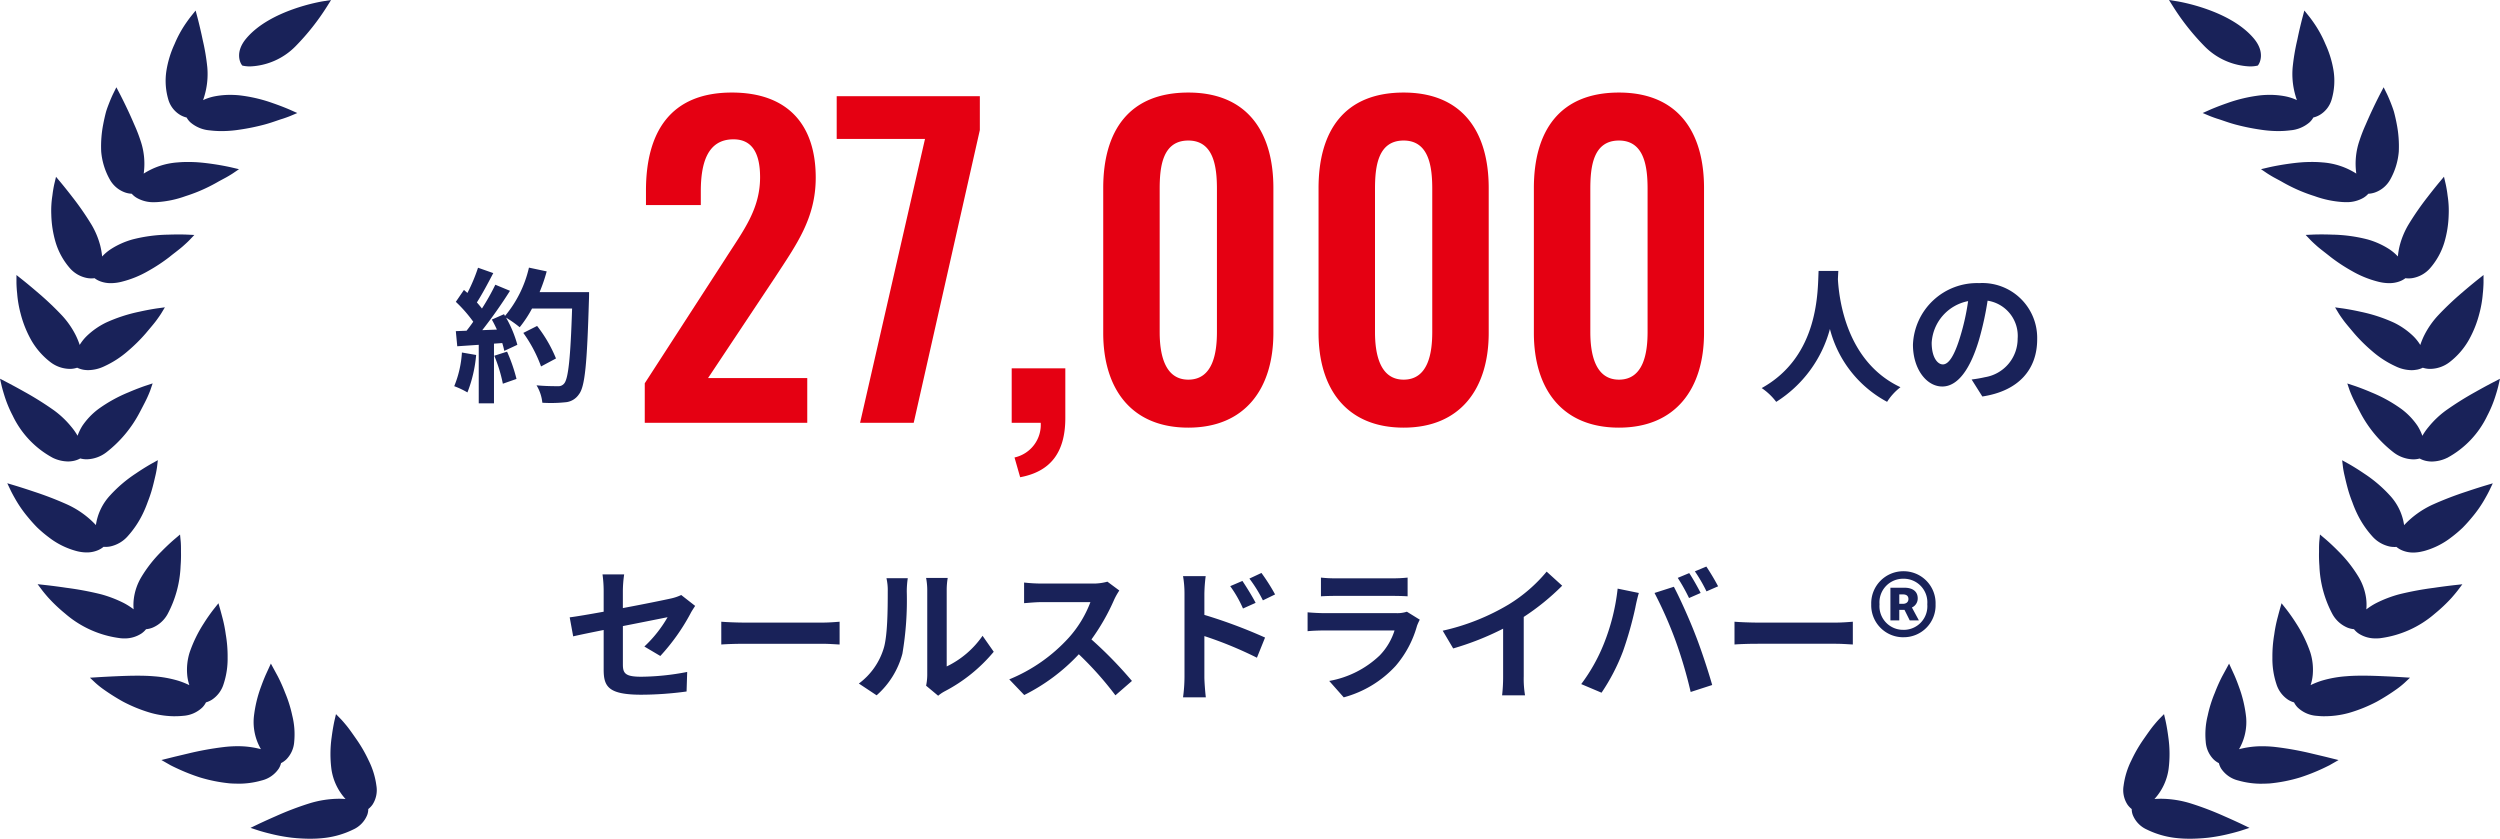 <svg xmlns="http://www.w3.org/2000/svg" width="310" height="104" viewBox="0 0 310 104"><g transform="translate(-544 -814.573)"><path d="M271.494,126.2a14.485,14.485,0,0,1-1.537-.078,10.883,10.883,0,0,1-3.752-1.063,3.351,3.351,0,0,1-1.746-1.82,2.177,2.177,0,0,1-.127-.721,2.525,2.525,0,0,1-.533-.562,3.308,3.308,0,0,1-.474-2.327,9.854,9.854,0,0,1,.972-3.155,17.415,17.415,0,0,1,1.5-2.6c.536-.77.976-1.4,1.334-1.818.36-.439.6-.687.6-.687l.607-.62.188.808c.008.036.2.889.349,2.061a14.716,14.716,0,0,1,.029,3.949,6.949,6.949,0,0,1-1.751,3.709c.273-.021.543-.032.816-.032a12.746,12.746,0,0,1,3.714.588,38.081,38.081,0,0,1,4.165,1.593c1.25.546,2.182.992,2.182.992l.907.435-.967.317s-.453.149-1.2.339l-.135.033a21.191,21.191,0,0,1-2.841.534,22.783,22.783,0,0,1-2.3.129Zm9.026-6.825c.313,0,.628-.011.954-.032a19.062,19.062,0,0,0,3.754-.748,23.96,23.96,0,0,0,2.779-1.095c.344-.16.62-.3.828-.4l1.146-.655-1.661-.413-1.682-.4a38.388,38.388,0,0,0-4.435-.8,14.79,14.79,0,0,0-1.639-.1,11.165,11.165,0,0,0-2.926.369,6.709,6.709,0,0,0,.883-3.951,15.666,15.666,0,0,0-.918-3.859c-.2-.566-.4-1.052-.556-1.405l-.641-1.4-.864,1.592a20.06,20.06,0,0,0-.9,2.021,15.669,15.669,0,0,0-.884,2.819,9.615,9.615,0,0,0-.247,3.262,3.435,3.435,0,0,0,.986,2.194,2.658,2.658,0,0,0,.647.455,2.278,2.278,0,0,0,.286.684,3.552,3.552,0,0,0,2.116,1.467,10.341,10.341,0,0,0,2.968.4Zm7.757-8.364a11.392,11.392,0,0,0,2.948-.4,18.235,18.235,0,0,0,3.51-1.412,25.854,25.854,0,0,0,2.48-1.567,10.78,10.78,0,0,0,.952-.767l.675-.634-.975-.062s-1.026-.066-2.414-.125c-.692-.03-1.6-.064-2.516-.064-.785,0-1.448.025-2.024.075a14.138,14.138,0,0,0-3.031.552,10.078,10.078,0,0,0-1.367.547,5.6,5.6,0,0,0,.27-1.341,7.2,7.2,0,0,0-.3-2.7,16.452,16.452,0,0,0-1.753-3.607,21.658,21.658,0,0,0-1.25-1.786L282.912,97l-.243.863s-.089.317-.222.833a16.779,16.779,0,0,0-.436,2.148,16.216,16.216,0,0,0-.233,2.92,9.952,9.952,0,0,0,.489,3.23,3.6,3.6,0,0,0,1.465,1.977,2.761,2.761,0,0,0,.731.323,2.424,2.424,0,0,0,.439.623,3.788,3.788,0,0,0,2.4,1.047,9.231,9.231,0,0,0,.979.051Zm6.761-9.663a12.866,12.866,0,0,0,6.893-3.067,19.391,19.391,0,0,0,2.093-1.984c.479-.547.747-.9.747-.9l.563-.75-1,.11s-1.039.114-2.4.312l-.172.025a38.483,38.483,0,0,0-4.279.8,14.923,14.923,0,0,0-2.831,1.085,8.33,8.33,0,0,0-1.228.783A6.145,6.145,0,0,0,293.4,96.4a6.947,6.947,0,0,0-.9-2.6,16.319,16.319,0,0,0-2.515-3.219c-.877-.895-1.59-1.5-1.619-1.524l-.69-.582-.083.847s-.032.332-.034.894l0,.431a17.194,17.194,0,0,0,.048,1.733,13.754,13.754,0,0,0,1.623,5.981,3.812,3.812,0,0,0,1.872,1.671,2.877,2.877,0,0,0,.79.185,2.574,2.574,0,0,0,.567.53,3.768,3.768,0,0,0,2.185.611C294.77,101.36,294.9,101.356,295.039,101.346Zm5.454-10.8a9.64,9.64,0,0,0,3.451-1.707,15.442,15.442,0,0,0,1.447-1.226c.394-.4.787-.84,1.164-1.3a14.986,14.986,0,0,0,1.609-2.326c.355-.621.542-1.019.542-1.019l.4-.841-.964.288s-1,.3-2.34.752a42.251,42.251,0,0,0-4.124,1.59,11.315,11.315,0,0,0-3.568,2.559,6.823,6.823,0,0,0-1.778-3.7,16.661,16.661,0,0,0-3.188-2.706c-1.053-.718-1.881-1.18-1.916-1.2l-.8-.443.1.837s.038.33.157.884l.08.343c.113.487.254,1.091.45,1.766.137.457.295.912.465,1.339a14.014,14.014,0,0,0,.593,1.432,11.825,11.825,0,0,0,1.866,2.8,4.01,4.01,0,0,0,2.2,1.3,3.04,3.04,0,0,0,.56.053c.1,0,.183,0,.258-.012a2.751,2.751,0,0,0,.672.417,3.547,3.547,0,0,0,1.436.287A5.037,5.037,0,0,0,300.494,90.541Zm2.952-11.57a11.611,11.611,0,0,0,4.983-5.241,14.868,14.868,0,0,0,1.053-2.574c.213-.673.311-1.1.311-1.1l.208-.9-.886.459s-.913.472-2.089,1.136a39.389,39.389,0,0,0-3.718,2.327,11.408,11.408,0,0,0-2.118,2,7.635,7.635,0,0,0-.814,1.154,6.329,6.329,0,0,0-.6-1.239,8.69,8.69,0,0,0-1.966-2.062,17.991,17.991,0,0,0-3.737-2.076c-1.187-.512-2.1-.815-2.137-.828l-.87-.287.272.8s.108.317.338.826c.2.453.51,1.045.87,1.731l.134.255a15.136,15.136,0,0,0,4.11,4.923,4.178,4.178,0,0,0,2.451.878,2.956,2.956,0,0,0,.8-.107,2.873,2.873,0,0,0,.749.287,3.442,3.442,0,0,0,.776.088A4.487,4.487,0,0,0,303.445,78.972Zm-3.787-10.932a2.864,2.864,0,0,0,.772-.252,2.955,2.955,0,0,0,.8.146l.152,0a4.024,4.024,0,0,0,2.369-.839,9.181,9.181,0,0,0,2.407-2.785,13.594,13.594,0,0,0,1.288-3.252,13.812,13.812,0,0,0,.424-2.468l.025-.242c.061-.7.063-1.132.063-1.132l0-.923-.769.612s-.79.629-1.793,1.491a37.337,37.337,0,0,0-3.116,2.954,10.663,10.663,0,0,0-1.639,2.355,9.216,9.216,0,0,0-.525,1.266,5.579,5.579,0,0,0-.871-1.1,9.339,9.339,0,0,0-2.379-1.663,19.376,19.376,0,0,0-4.13-1.353c-1.274-.287-2.234-.419-2.274-.425l-.911-.124.439.729s.175.291.508.744c.249.356.614.79,1.037,1.292l.392.467a20.467,20.467,0,0,0,2.192,2.171,12.031,12.031,0,0,0,2.953,1.914,4.719,4.719,0,0,0,1.971.472A3.406,3.406,0,0,0,299.659,68.039ZM297.574,57.08a2.733,2.733,0,0,0,.7-.387,2.763,2.763,0,0,0,.393.027,3.179,3.179,0,0,0,.419-.028,3.754,3.754,0,0,0,2.276-1.273,8.684,8.684,0,0,0,1.738-3.163,13.231,13.231,0,0,0,.537-3.408,12.038,12.038,0,0,0-.133-2.391l-.043-.339c-.1-.691-.2-1.113-.2-1.113l-.208-.894-.61.73s-.631.755-1.416,1.776a35.273,35.273,0,0,0-2.382,3.443,10.059,10.059,0,0,0-1.083,2.6A9.439,9.439,0,0,0,297.335,54a5.8,5.8,0,0,0-1.1-.925,9.862,9.862,0,0,0-2.7-1.2,18.931,18.931,0,0,0-4.368-.583c-.485-.019-.925-.025-1.289-.025-.641,0-1.046.018-1.046.018l-.933.043.608.638s.24.253.673.634c.269.252.63.533,1.047.859.24.188.5.389.763.6a21.225,21.225,0,0,0,2.635,1.737,12.657,12.657,0,0,0,3.322,1.345,5.568,5.568,0,0,0,1.306.168A3.675,3.675,0,0,0,297.574,57.08Zm-4.505-10.356a2.551,2.551,0,0,0,.6-.5,3,3,0,0,0,.8-.15,3.513,3.513,0,0,0,1.938-1.646,8.517,8.517,0,0,0,1.044-3.443,14.3,14.3,0,0,0-.259-3.423q-.136-.727-.34-1.5c-.122-.4-.259-.758-.379-1.065l-.039-.1c-.261-.657-.455-1.051-.455-1.051l-.408-.827-.428.819s-.445.852-.98,1.99c-.271.572-.552,1.206-.833,1.857a19.257,19.257,0,0,0-.759,1.959,8.822,8.822,0,0,0-.389,4.081,8.955,8.955,0,0,0-4.227-1.39c-.387-.036-.813-.054-1.269-.054-.305,0-.615.008-.927.023-.82.045-1.636.154-2.179.233-1.31.193-2.257.414-2.3.424l-.916.216.756.513s.3.2.828.5l.9.484c.339.2.726.411,1.152.625a19.7,19.7,0,0,0,2.98,1.209,12.706,12.706,0,0,0,3.52.745c.13.007.254.011.375.011A4.1,4.1,0,0,0,293.069,46.724Zm-9.086-8.364a4.177,4.177,0,0,0,2.4-.992,2.338,2.338,0,0,0,.469-.6,2.938,2.938,0,0,0,.754-.293,3.286,3.286,0,0,0,1.525-1.961,8.2,8.2,0,0,0,.233-3.533,12.581,12.581,0,0,0-1.019-3.334,14.13,14.13,0,0,0-1.333-2.471c-.4-.593-.686-.943-.686-.943l-.587-.731-.233.876s-.243.914-.51,2.13l-.134.64a26.645,26.645,0,0,0-.571,3.391,9.536,9.536,0,0,0,.159,2.762,10.023,10.023,0,0,0,.365,1.311,6.219,6.219,0,0,0-1.414-.466,10.055,10.055,0,0,0-1.954-.186c-.351,0-.712.017-1.075.05a18.576,18.576,0,0,0-4.229.985c-1.242.429-2.121.819-2.158.836l-.854.38.864.364s.335.141.935.34c.223.065.47.151.743.244.436.15.931.32,1.493.472a26.758,26.758,0,0,0,3.186.651,14.4,14.4,0,0,0,2.148.169A11.574,11.574,0,0,0,283.983,38.361Zm-4.989-7.927a3.942,3.942,0,0,0,.793-.067l.186-.041.1-.147c.038-.057.909-1.413-.6-3.211-2.98-3.543-9.293-4.574-9.56-4.616l-.956-.151.476.76a29.337,29.337,0,0,0,3.934,4.98,8.36,8.36,0,0,0,5.633,2.495ZM38.506,126.2a14.491,14.491,0,0,0,1.537-.078,10.886,10.886,0,0,0,3.752-1.063,3.355,3.355,0,0,0,1.746-1.82,2.187,2.187,0,0,0,.126-.721,2.526,2.526,0,0,0,.534-.562,3.31,3.31,0,0,0,.474-2.327,9.864,9.864,0,0,0-.972-3.155,17.414,17.414,0,0,0-1.5-2.6c-.536-.77-.976-1.4-1.334-1.818-.36-.439-.6-.687-.6-.687l-.607-.62-.188.808c-.008.036-.2.889-.349,2.061a14.736,14.736,0,0,0-.029,3.949,6.949,6.949,0,0,0,1.751,3.709c-.273-.021-.543-.032-.816-.032a12.744,12.744,0,0,0-3.714.588,38.081,38.081,0,0,0-4.165,1.593c-1.25.546-2.182.992-2.182.992l-.907.435.966.317s.453.149,1.2.339l.135.033a21.191,21.191,0,0,0,2.841.534,22.769,22.769,0,0,0,2.3.129Zm-9.026-6.825a10.343,10.343,0,0,0,2.968-.4,3.552,3.552,0,0,0,2.116-1.467,2.279,2.279,0,0,0,.286-.684,2.667,2.667,0,0,0,.647-.455,3.432,3.432,0,0,0,.985-2.194,9.615,9.615,0,0,0-.246-3.262,15.7,15.7,0,0,0-.884-2.819,20.147,20.147,0,0,0-.9-2.021l-.864-1.592-.641,1.4c-.153.353-.353.839-.557,1.405a15.666,15.666,0,0,0-.917,3.859,6.706,6.706,0,0,0,.883,3.951,11.171,11.171,0,0,0-2.926-.369,14.8,14.8,0,0,0-1.639.1,38.38,38.38,0,0,0-4.434.8l-1.682.4-1.661.413,1.147.655c.209.107.484.243.828.4a23.958,23.958,0,0,0,2.779,1.095,19.056,19.056,0,0,0,3.754.748c.326.022.641.032.954.032Zm-7.758-8.364a9.231,9.231,0,0,0,.979-.051,3.789,3.789,0,0,0,2.4-1.047,2.446,2.446,0,0,0,.439-.623,2.767,2.767,0,0,0,.731-.323,3.6,3.6,0,0,0,1.465-1.977,9.952,9.952,0,0,0,.489-3.23,16.173,16.173,0,0,0-.234-2.92,16.787,16.787,0,0,0-.436-2.148c-.134-.516-.223-.833-.223-.833L27.088,97l-.577.724a21.776,21.776,0,0,0-1.25,1.786,16.471,16.471,0,0,0-1.752,3.607,7.192,7.192,0,0,0-.3,2.7,5.617,5.617,0,0,0,.271,1.341,10.077,10.077,0,0,0-1.367-.547,14.148,14.148,0,0,0-3.032-.552c-.576-.05-1.238-.075-2.024-.075-.914,0-1.824.034-2.516.064-1.388.06-2.415.125-2.415.125l-.974.062.675.634a10.7,10.7,0,0,0,.952.767,25.853,25.853,0,0,0,2.48,1.567,18.212,18.212,0,0,0,3.51,1.412,11.389,11.389,0,0,0,2.948.4Zm-6.365-9.65a3.768,3.768,0,0,0,2.185-.611,2.585,2.585,0,0,0,.567-.53,2.88,2.88,0,0,0,.79-.185,3.812,3.812,0,0,0,1.872-1.671,13.766,13.766,0,0,0,1.623-5.981,17.33,17.33,0,0,0,.048-1.733l0-.431c0-.562-.034-.894-.034-.894l-.083-.847-.689.582c-.03.025-.742.629-1.62,1.524A16.351,16.351,0,0,0,17.5,93.8a6.945,6.945,0,0,0-.9,2.6,6.144,6.144,0,0,0-.029,1.353,8.324,8.324,0,0,0-1.227-.783,14.932,14.932,0,0,0-2.831-1.085,38.507,38.507,0,0,0-4.28-.8l-.171-.025c-1.36-.2-2.4-.312-2.4-.312l-1-.11.563.75s.268.357.747.9a19.345,19.345,0,0,0,2.093,1.984,12.866,12.866,0,0,0,6.893,3.067C15.1,101.356,15.23,101.36,15.357,101.36ZM10.737,90.7a3.548,3.548,0,0,0,1.437-.287A2.738,2.738,0,0,0,12.845,90c.075.007.161.012.258.012a3.048,3.048,0,0,0,.56-.053,4.011,4.011,0,0,0,2.2-1.3,11.836,11.836,0,0,0,1.865-2.8,14.02,14.02,0,0,0,.594-1.432c.169-.427.328-.882.465-1.339.2-.675.336-1.279.45-1.766l.08-.343c.118-.555.157-.884.157-.884l.1-.837-.8.443c-.035.02-.863.482-1.916,1.2a16.648,16.648,0,0,0-3.188,2.706,6.823,6.823,0,0,0-1.778,3.7A11.313,11.313,0,0,0,8.324,84.75,42.167,42.167,0,0,0,4.2,83.16c-1.343-.454-2.339-.752-2.339-.752L.9,82.119l.4.841s.187.4.542,1.019A15.056,15.056,0,0,0,3.443,86.3c.378.463.77.9,1.164,1.3a15.5,15.5,0,0,0,1.448,1.226,9.64,9.64,0,0,0,3.451,1.707A5.034,5.034,0,0,0,10.737,90.7ZM8.428,79.419a3.448,3.448,0,0,0,.776-.088,2.876,2.876,0,0,0,.749-.287,2.957,2.957,0,0,0,.8.107,4.178,4.178,0,0,0,2.451-.878,15.136,15.136,0,0,0,4.11-4.923l.134-.255c.36-.686.671-1.278.87-1.731.23-.51.338-.826.338-.826l.272-.8-.869.287c-.039.013-.95.316-2.137.828a17.983,17.983,0,0,0-3.737,2.076,8.7,8.7,0,0,0-1.966,2.062,6.333,6.333,0,0,0-.6,1.239,7.6,7.6,0,0,0-.814-1.154,11.409,11.409,0,0,0-2.118-2,39.393,39.393,0,0,0-3.718-2.327C1.8,70.09.886,69.617.886,69.617L0,69.158l.207.9s.1.423.311,1.1A14.871,14.871,0,0,0,1.572,73.73a11.611,11.611,0,0,0,4.983,5.241A4.485,4.485,0,0,0,8.428,79.419Zm2.526-11.325a4.718,4.718,0,0,0,1.97-.472,12.042,12.042,0,0,0,2.954-1.914,20.507,20.507,0,0,0,2.192-2.171l.392-.467c.423-.5.789-.936,1.037-1.292.333-.454.509-.744.509-.744l.439-.729-.911.124c-.04.006-1,.138-2.274.425a19.376,19.376,0,0,0-4.13,1.353,9.34,9.34,0,0,0-2.379,1.663,5.593,5.593,0,0,0-.871,1.1,9.156,9.156,0,0,0-.524-1.266,10.665,10.665,0,0,0-1.64-2.355A37.34,37.34,0,0,0,4.6,58.4c-1-.862-1.793-1.491-1.793-1.491L2.04,56.3l0,.923s0,.433.063,1.132l.025.242a13.851,13.851,0,0,0,.423,2.468,13.6,13.6,0,0,0,1.288,3.252A9.18,9.18,0,0,0,6.251,67.1a4.026,4.026,0,0,0,2.369.839l.152,0a2.951,2.951,0,0,0,.8-.146,2.874,2.874,0,0,0,.773.252A3.4,3.4,0,0,0,10.955,68.094ZM13.748,57.31a5.564,5.564,0,0,0,1.306-.168A12.651,12.651,0,0,0,18.376,55.8a21.2,21.2,0,0,0,2.635-1.737c.265-.216.523-.417.763-.6.417-.326.778-.607,1.046-.859.433-.381.673-.634.673-.634l.607-.638-.932-.043s-.405-.018-1.046-.018c-.364,0-.8.006-1.289.025a18.927,18.927,0,0,0-4.368.583,9.863,9.863,0,0,0-2.7,1.2,5.809,5.809,0,0,0-1.1.925,9.317,9.317,0,0,0-.229-1.333,10.072,10.072,0,0,0-1.082-2.6,35.271,35.271,0,0,0-2.382-3.443c-.785-1.02-1.416-1.776-1.416-1.776l-.61-.73L6.738,45s-.1.423-.2,1.113l-.043.339a12.036,12.036,0,0,0-.133,2.391A13.209,13.209,0,0,0,6.9,52.256a8.69,8.69,0,0,0,1.738,3.163,3.756,3.756,0,0,0,2.276,1.273,3.19,3.19,0,0,0,.42.028,2.763,2.763,0,0,0,.393-.027,2.726,2.726,0,0,0,.7.387A3.673,3.673,0,0,0,13.748,57.31Zm5.382-10.041q.18,0,.374-.011a12.706,12.706,0,0,0,3.52-.745A19.742,19.742,0,0,0,26,45.3c.426-.214.813-.426,1.152-.625l.9-.484c.532-.3.828-.5.828-.5l.756-.513-.916-.216c-.039-.009-.987-.231-2.3-.424-.543-.078-1.359-.188-2.179-.233-.312-.015-.621-.023-.927-.023-.456,0-.882.018-1.269.054a8.957,8.957,0,0,0-4.227,1.39,8.816,8.816,0,0,0-.389-4.081,19.254,19.254,0,0,0-.759-1.959c-.281-.651-.561-1.285-.832-1.857-.535-1.139-.98-1.99-.98-1.99l-.428-.819-.408.827s-.195.394-.456,1.051l-.039.1c-.119.307-.257.662-.379,1.065q-.2.768-.34,1.5a14.316,14.316,0,0,0-.26,3.423A8.524,8.524,0,0,0,13.6,44.427a3.516,3.516,0,0,0,1.938,1.646,2.993,2.993,0,0,0,.8.15,2.551,2.551,0,0,0,.6.5A4.1,4.1,0,0,0,19.129,47.269ZM27.5,38.453a14.4,14.4,0,0,0,2.148-.169,26.751,26.751,0,0,0,3.185-.651c.562-.152,1.057-.322,1.493-.472.273-.094.52-.179.743-.244.6-.2.935-.34.935-.34l.863-.364-.854-.38c-.037-.017-.917-.407-2.158-.836a18.574,18.574,0,0,0-4.23-.985c-.363-.034-.724-.05-1.075-.05a10.055,10.055,0,0,0-1.954.186,6.205,6.205,0,0,0-1.414.466,10.089,10.089,0,0,0,.365-1.311,9.552,9.552,0,0,0,.159-2.762,26.643,26.643,0,0,0-.571-3.391L25,26.512c-.268-1.216-.51-2.13-.51-2.13l-.233-.876-.587.731s-.281.35-.686.943a14.159,14.159,0,0,0-1.333,2.471,12.566,12.566,0,0,0-1.018,3.334,8.194,8.194,0,0,0,.233,3.533,3.286,3.286,0,0,0,1.525,1.961,2.943,2.943,0,0,0,.753.293,2.352,2.352,0,0,0,.469.6,4.175,4.175,0,0,0,2.4.992A11.586,11.586,0,0,0,27.5,38.453Zm3.509-8.019a8.361,8.361,0,0,0,5.633-2.495,29.364,29.364,0,0,0,3.934-4.98l.476-.76-.956.151c-.267.042-6.58,1.074-9.56,4.616-1.513,1.8-.642,3.154-.6,3.211l.1.147.185.041a3.949,3.949,0,0,0,.794.067Z" transform="translate(544 792.375)" fill="#192259"/><g transform="translate(600.324 826.05)"><path d="M-73.332-4.086a25.309,25.309,0,0,0,3.726-5.238c.162-.324.432-.72.594-.972l-1.728-1.35a5.873,5.873,0,0,1-1.278.432c-.81.18-3.33.7-5.958,1.188V-12.15a14.816,14.816,0,0,1,.162-2.052H-80.5a15.088,15.088,0,0,1,.144,2.052v2.574c-1.782.324-3.366.594-4.212.7l.432,2.358c.756-.18,2.178-.468,3.78-.792v4.914c0,2.124.594,3.114,4.7,3.114a42.311,42.311,0,0,0,5.58-.4L-70-2.106a30.925,30.925,0,0,1-5.688.594c-1.962,0-2.286-.4-2.286-1.512v-4.77c2.556-.5,4.986-.99,5.544-1.1a15.635,15.635,0,0,1-2.88,3.636Zm7.56-1.422c.666-.054,1.872-.09,2.9-.09h9.666c.756,0,1.674.072,2.106.09V-8.334c-.468.036-1.278.108-2.106.108h-9.666c-.936,0-2.25-.054-2.9-.108Zm19.26,6.3a10.426,10.426,0,0,0,3.2-5.166,39.715,39.715,0,0,0,.54-7.74,11.479,11.479,0,0,1,.126-1.62h-2.646a6.57,6.57,0,0,1,.162,1.638c0,2.178-.018,5.58-.522,7.128a8.491,8.491,0,0,1-3.06,4.3Zm7.632.054a4.589,4.589,0,0,1,.792-.54,19.819,19.819,0,0,0,6.1-4.914l-1.386-1.98a11.4,11.4,0,0,1-4.446,3.8V-12.2a9.14,9.14,0,0,1,.126-1.566h-2.682a7.98,7.98,0,0,1,.144,1.548V-1.728A6.85,6.85,0,0,1-40.374-.4ZM-17.892-13.3a6.5,6.5,0,0,1-1.872.234H-26.1a20.11,20.11,0,0,1-2.124-.126v2.556c.378-.018,1.368-.126,2.124-.126H-20a13.947,13.947,0,0,1-2.682,4.41,20.393,20.393,0,0,1-7.38,5.166L-28.206.756A23.71,23.71,0,0,0-21.438-4.3,41.047,41.047,0,0,1-16.9.792L-14.85-.99a50.6,50.6,0,0,0-5.022-5.148,26.464,26.464,0,0,0,2.826-4.95,8.505,8.505,0,0,1,.63-1.116ZM2.9-11.718a23.839,23.839,0,0,0-1.692-2.664l-1.494.7a16.854,16.854,0,0,1,1.674,2.7ZM.486-10.674c-.414-.81-1.134-1.962-1.638-2.718l-1.512.648A14.666,14.666,0,0,1-1.08-9.972Zm-6.354-1.134a19.576,19.576,0,0,1,.162-2.178H-8.514a12.7,12.7,0,0,1,.18,2.178v10.35a19.491,19.491,0,0,1-.18,2.5h2.826c-.09-.738-.18-2-.18-2.5V-6.552A48.221,48.221,0,0,1,.648-3.87l1.008-2.5A62.621,62.621,0,0,0-5.868-9.18Zm25.11,2.232a3.8,3.8,0,0,1-1.314.18H9.018C8.46-9.4,7.686-9.432,6.93-9.5v2.34c.756-.072,1.656-.09,2.088-.09h8.694A7.809,7.809,0,0,1,15.858-4.14,12.131,12.131,0,0,1,9.612-.99l1.8,2.034a13.479,13.479,0,0,0,6.426-3.888A12.936,12.936,0,0,0,20.5-7.83a6.669,6.669,0,0,1,.342-.756ZM8.586-11.484c.522-.036,1.3-.054,1.872-.054h6.894c.648,0,1.494.018,1.98.054v-2.322a16.971,16.971,0,0,1-1.944.09h-6.93a15.173,15.173,0,0,1-1.872-.09ZM33.732-8.928A29.411,29.411,0,0,0,38.5-12.8l-1.926-1.746a19,19,0,0,1-4.7,4.068,27.653,27.653,0,0,1-8.19,3.258l1.3,2.2A35.193,35.193,0,0,0,31.176-7.47v5.9A20.159,20.159,0,0,1,31.05.792h2.844a12.375,12.375,0,0,1-.162-2.358Zm20.52-5.436-1.422.594a22.771,22.771,0,0,1,1.4,2.5l1.44-.63C55.332-12.564,54.7-13.7,54.252-14.364Zm2.124-.81-1.422.594a18.963,18.963,0,0,1,1.44,2.484l1.44-.63A28.154,28.154,0,0,0,56.376-15.174ZM43.668-5.6a21.687,21.687,0,0,1-2.808,5L43.38.468A24.748,24.748,0,0,0,46.044-4.68a45.009,45.009,0,0,0,1.53-5.418c.072-.4.27-1.278.432-1.8l-2.628-.54A25.936,25.936,0,0,1,43.668-5.6Zm8.892-.378A55.617,55.617,0,0,1,54.432.378L57.1-.486c-.5-1.782-1.458-4.662-2.106-6.282-.666-1.746-1.908-4.518-2.646-5.9L49.95-11.9A50.423,50.423,0,0,1,52.56-5.976Zm7.308.468c.666-.054,1.872-.09,2.9-.09h9.666c.756,0,1.674.072,2.106.09V-8.334c-.468.036-1.278.108-2.106.108H62.766c-.936,0-2.25-.054-2.9-.108Zm20.952-.9A3.949,3.949,0,0,0,84.8-10.494a3.964,3.964,0,0,0-3.978-4.1,3.979,3.979,0,0,0-4,4.1A3.963,3.963,0,0,0,80.82-6.408Zm0-.918a2.929,2.929,0,0,1-2.97-3.168,2.929,2.929,0,0,1,2.97-3.168,2.925,2.925,0,0,1,2.952,3.168A2.925,2.925,0,0,1,80.82-7.326ZM79.2-8.5h1.1v-1.3h.648l.648,1.3h1.134l-.864-1.6a1.215,1.215,0,0,0,.72-1.134c0-.918-.72-1.314-1.62-1.314H79.2Zm1.1-2.052v-1.17h.45c.486,0,.684.234.684.576s-.234.594-.7.594Z" transform="translate(98.887 73.95)" fill="#192259"/><path d="M-66.05,0H-45.9V-5.55H-58.2l8.35-12.55c2.6-4,5-7.25,5-12.3,0-6.6-3.5-10.55-10.4-10.55C-62.9-40.95-65.9-36-65.9-28.8V-27h6.8v-1.7c0-3.45.8-6.45,4.05-6.45,2.3,0,3.3,1.7,3.3,4.7,0,4-2.1,6.65-4.3,10.1l-10,15.45Zm26.7,0h6.65l8.2-36.3v-4.2H-42.25v5.3H-31.3ZM-19.5,6.75c3.75-.7,5.6-3.05,5.6-7.35V-6.75h-6.65V0h3.6A4.147,4.147,0,0,1-20.2,4.3ZM1.35.6C8.4.6,11.9-4.25,11.9-11.15V-29.1c0-7.05-3.3-11.85-10.55-11.85C-6-40.95-9.2-36.2-9.2-29.1v17.95C-9.2-4.25-5.75.6,1.35.6Zm0-5.95c-3,0-3.55-3.3-3.55-5.9V-29c0-2.75.35-6,3.55-6C4.5-35,4.9-31.75,4.9-29v17.75C4.9-8.65,4.4-5.35,1.35-5.35ZM28.05.6C35.1.6,38.6-4.25,38.6-11.15V-29.1c0-7.05-3.3-11.85-10.55-11.85C20.7-40.95,17.5-36.2,17.5-29.1v17.95C17.5-4.25,20.95.6,28.05.6Zm0-5.95c-3,0-3.55-3.3-3.55-5.9V-29c0-2.75.35-6,3.55-6,3.15,0,3.55,3.25,3.55,6v17.75C31.6-8.65,31.1-5.35,28.05-5.35ZM54.75.6C61.8.6,65.3-4.25,65.3-11.15V-29.1c0-7.05-3.3-11.85-10.55-11.85C47.4-40.95,44.2-36.2,44.2-29.1v17.95C44.2-4.25,47.65.6,54.75.6Zm0-5.95c-3,0-3.55-3.3-3.55-5.9V-29c0-2.75.35-6,3.55-6,3.15,0,3.55,3.25,3.55,6v17.75C58.3-8.65,57.8-5.35,54.75-5.35Z" transform="translate(89.676 40.95)" fill="#e50012"/><path d="M-10.494-14.832c-.126,2.376.126,10.548-7.056,14.526a7.5,7.5,0,0,1,1.8,1.71A15.371,15.371,0,0,0-9.09-7.632,14.274,14.274,0,0,0-2,1.4,7.036,7.036,0,0,1-.342-.414C-7.056-3.564-7.956-11.322-8.1-13.806c.018-.378.036-.738.054-1.026ZM4.914-3.24c-.666,0-1.386-.882-1.386-2.682a5.589,5.589,0,0,1,4.518-5.166,28.612,28.612,0,0,1-.954,4.32C6.372-4.356,5.652-3.24,4.914-3.24ZM9.81.738c4.5-.684,6.8-3.348,6.8-7.092a6.8,6.8,0,0,0-7.2-6.966A7.949,7.949,0,0,0,1.206-5.688C1.206-2.682,2.88-.5,4.842-.5,6.786-.5,8.334-2.7,9.4-6.3a38.738,38.738,0,0,0,1.062-4.842,4.412,4.412,0,0,1,3.726,4.716,4.826,4.826,0,0,1-4.05,4.77c-.468.108-.972.2-1.656.288Z" transform="translate(179.676 36.95)" fill="#192259"/><path d="M-7.722-4.716A13.087,13.087,0,0,1-8.676-.54,10.58,10.58,0,0,1-7.038.234,16.642,16.642,0,0,0-5.958-4.41Zm4.014.4A18.319,18.319,0,0,1-2.646-.846L-.954-1.44a20.527,20.527,0,0,0-1.17-3.384ZM1.908-12.2a20.643,20.643,0,0,0,.882-2.574l-2.2-.468a14.332,14.332,0,0,1-2.97,5.994L-2.5-9.468-4.014-8.8c.216.378.432.81.63,1.242L-5.2-7.488a57.948,57.948,0,0,0,3.438-4.878l-1.818-.756A28.145,28.145,0,0,1-5.238-10.17c-.18-.234-.4-.5-.63-.756.648-1.008,1.386-2.394,2.034-3.636l-1.89-.666A21.583,21.583,0,0,1-7.038-12.1l-.432-.378L-8.478-11a16.957,16.957,0,0,1,2.16,2.466c-.27.4-.558.774-.828,1.116l-1.332.054L-8.3-5.49l2.664-.18V1.584h1.89v-7.4l1.026-.072a9.8,9.8,0,0,1,.252.972l1.62-.756a14.336,14.336,0,0,0-1.4-3.366A13.755,13.755,0,0,1-.558-7.848,14.83,14.83,0,0,0,.972-10.17H5.94C5.742-4.032,5.472-1.4,4.932-.846a.888.888,0,0,1-.756.306c-.486,0-1.512,0-2.646-.108a5.117,5.117,0,0,1,.72,2.16,17.183,17.183,0,0,0,2.808-.054A2.231,2.231,0,0,0,6.786.468c.756-.954,1.008-3.8,1.242-11.682.018-.27.018-.99.018-.99ZM3.942-3.978A16.93,16.93,0,0,0,1.6-8.01l-1.71.864a17,17,0,0,1,2.2,4.158Z" transform="translate(8.676 36.95)" fill="#192259"/></g></g></svg>